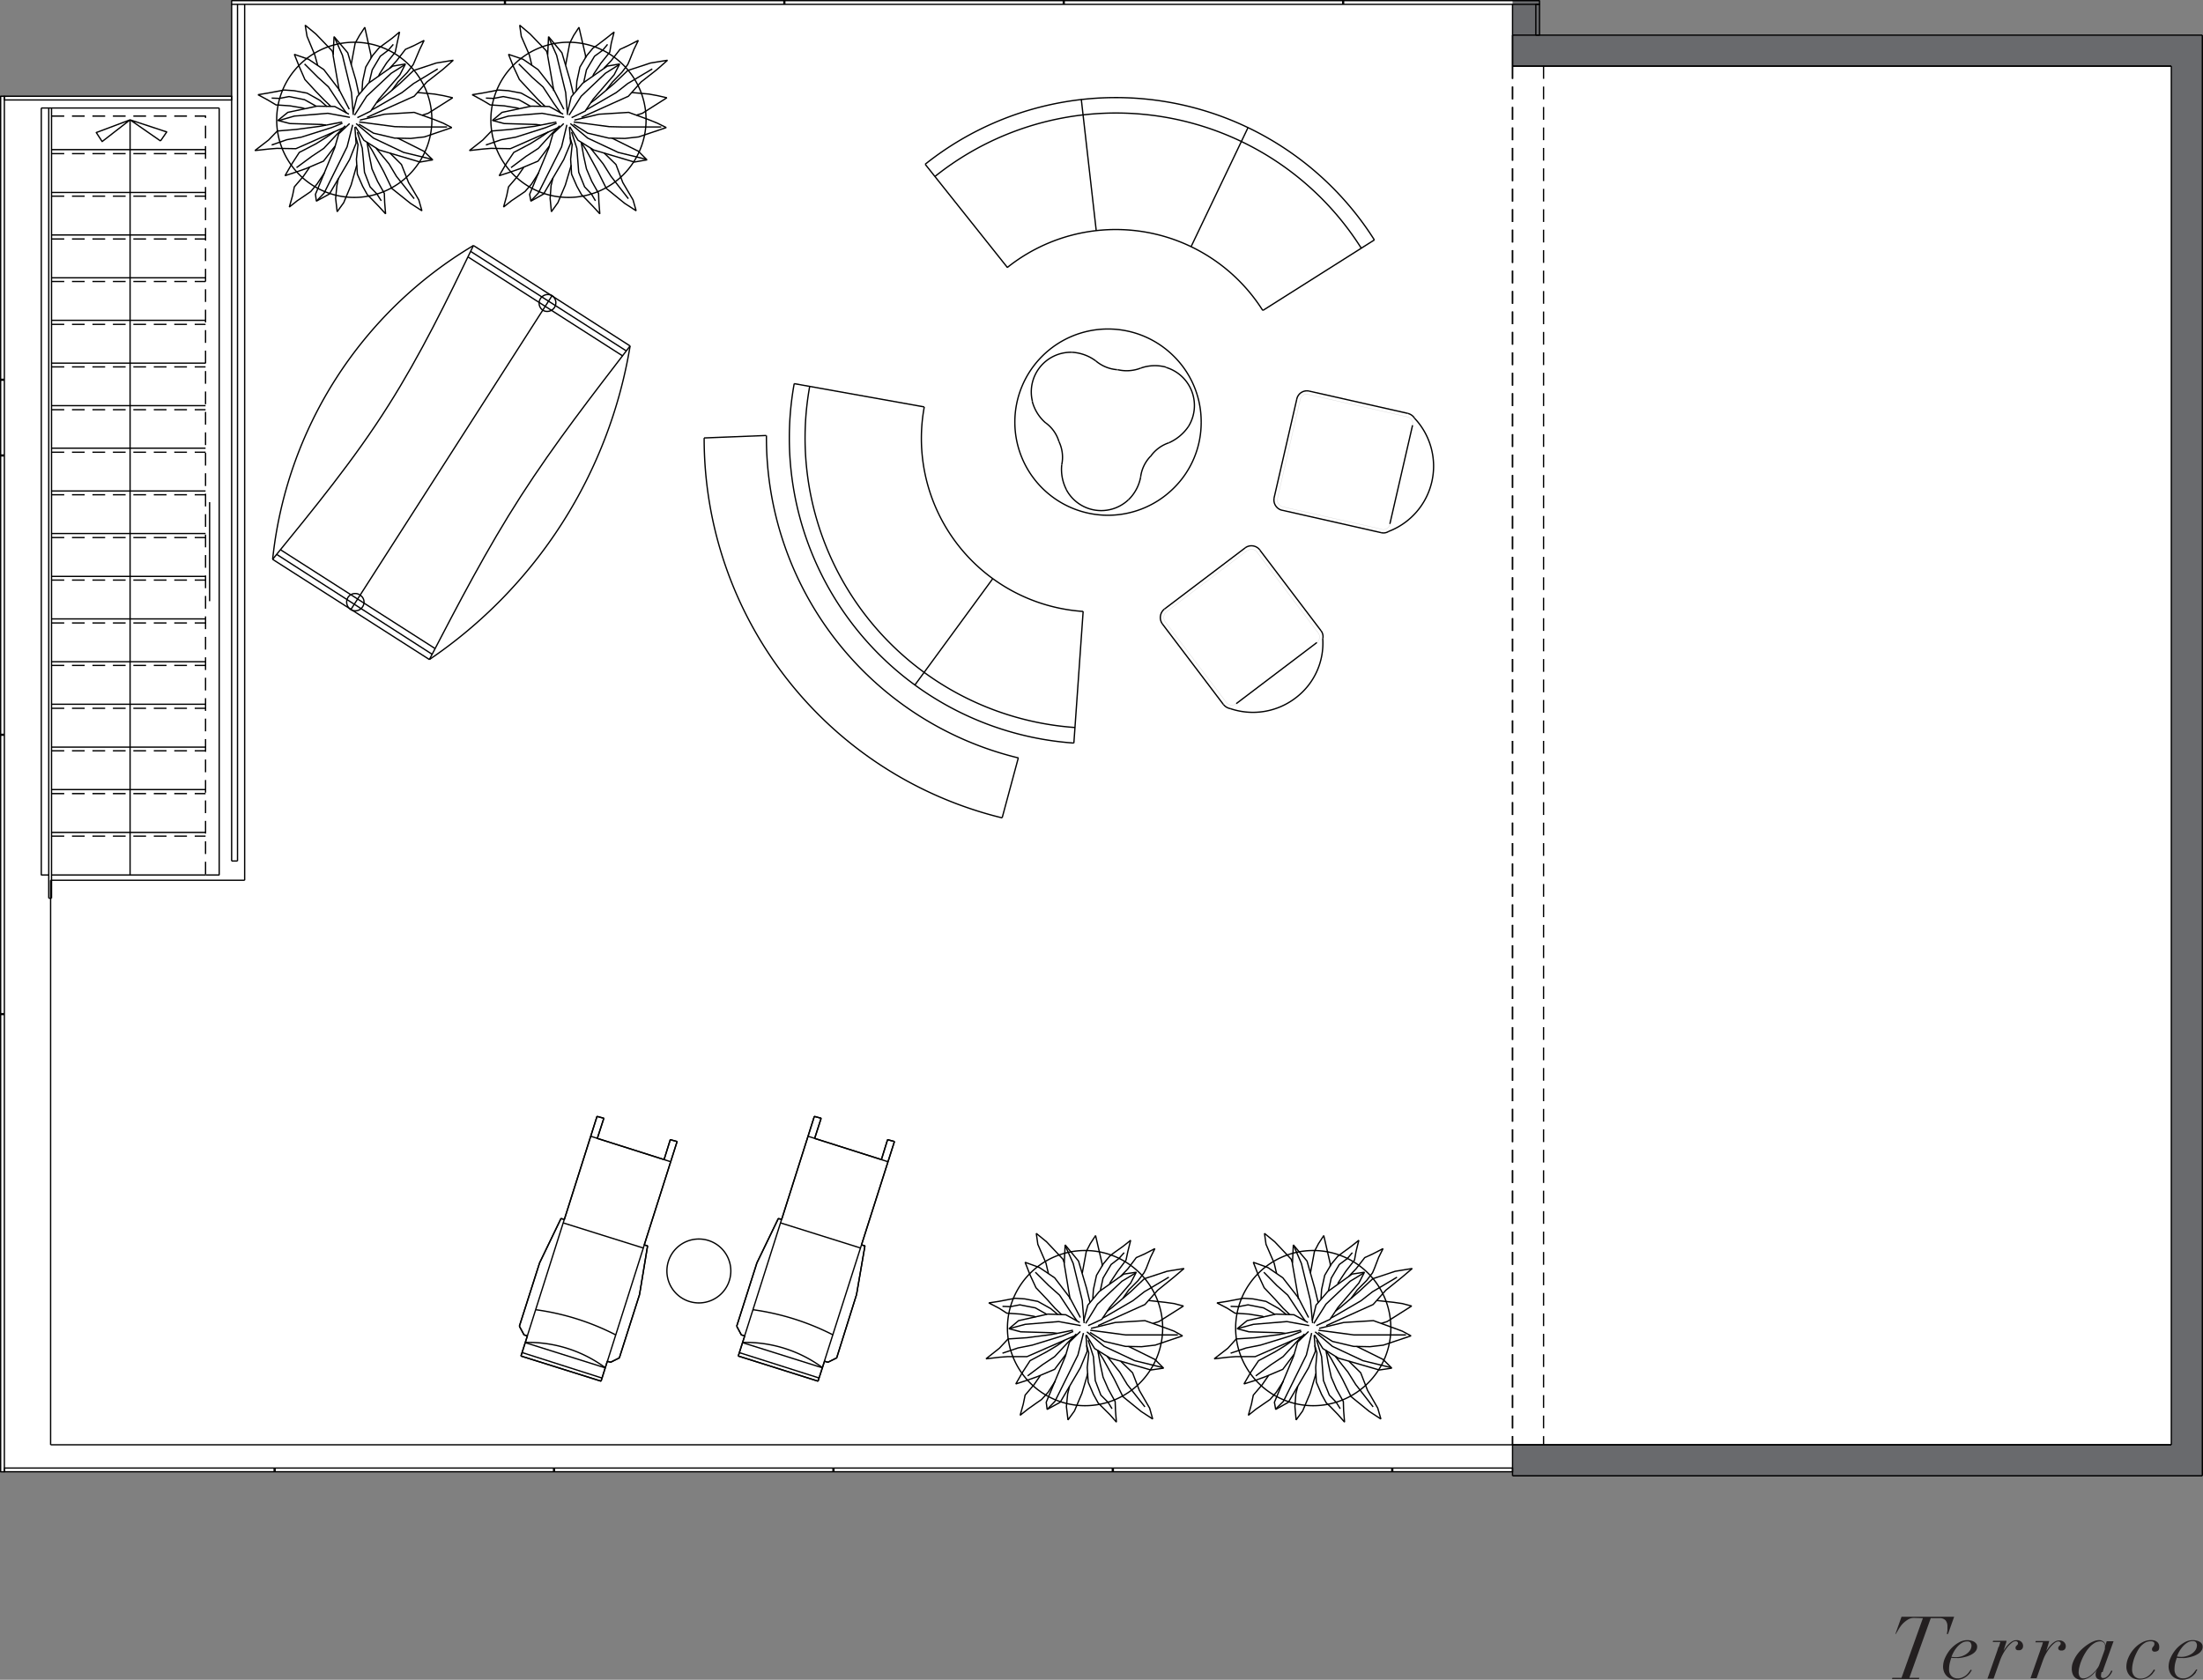 <svg id="Layer_1" data-name="Layer 1" xmlns="http://www.w3.org/2000/svg" xmlns:xlink="http://www.w3.org/1999/xlink" viewBox="0 0 403.93 308.07"><rect x="0" y="0" width="403.93" height="308.07" fill="#808080" stroke="none"/><defs><style>.cls-1,.cls-10,.cls-6,.cls-7,.cls-9{fill:none;}.cls-2{clip-path:url(#clip-path);}.cls-3{fill:#231f20;}.cls-4{fill:#fff;}.cls-5{fill:#696a6d;}.cls-6,.cls-7,.cls-9{stroke:#000;stroke-width:0.24px;}.cls-6,.cls-7{stroke-linejoin:round;}.cls-7{stroke-dasharray:2.33 1.42;}.cls-8{clip-path:url(#clip-path-2);}.cls-10,.cls-9{stroke-linejoin:bevel;}.cls-10{stroke:#d2d2d2;stroke-width:0.06px;}</style><clipPath id="clip-path" transform="translate(-0.47 -3.79)"><rect class="cls-1" width="404.88" height="311.86"/></clipPath><clipPath id="clip-path-2" transform="translate(-0.47 -3.79)"><rect class="cls-1" y="3.32" width="404.88" height="271.73"/></clipPath></defs><g class="cls-2"><path class="cls-3" d="M403.12,310.51a3.48,3.48,0,0,1-.53.59,3.7,3.7,0,0,1-.83.53,2.74,2.74,0,0,1-1.17.23,2.66,2.66,0,0,1-1.16-.23,2.15,2.15,0,0,1-.77-.57,2.22,2.22,0,0,1-.43-.78,2.67,2.67,0,0,1-.14-.82,4,4,0,0,1,.39-1.66,6.45,6.45,0,0,1,1-1.57,5.92,5.92,0,0,1,1.43-1.17,3.22,3.22,0,0,1,1.63-.47,2.8,2.8,0,0,1,.64.08,2.1,2.1,0,0,1,.58.21,1.23,1.23,0,0,1,.41.37.89.89,0,0,1,.16.54,1.22,1.22,0,0,1-.23.76,1.9,1.9,0,0,1-.6.56,3.82,3.82,0,0,1-.81.4,6.1,6.1,0,0,1-.85.24,6.38,6.38,0,0,1-.76.13,4.12,4.12,0,0,1-.51,0h-.52l-.45-.05a10.43,10.43,0,0,0-.3,1,4.68,4.68,0,0,0-.12,1.07,1.71,1.71,0,0,0,.45,1.29,1.61,1.61,0,0,0,1.14.42,2,2,0,0,0,.9-.2,3.11,3.11,0,0,0,.69-.47,4,4,0,0,0,.49-.55l.33-.44.19.11a3.3,3.3,0,0,0-.28.41m.06-5.47a.8.8,0,0,0-.64-.22,1.68,1.68,0,0,0-1,.29,3.72,3.72,0,0,0-.83.71,5.67,5.67,0,0,0-1.05,1.81,4,4,0,0,0,.81.07,3.24,3.24,0,0,0,1.09-.18,3.38,3.38,0,0,0,.91-.46,2.45,2.45,0,0,0,.62-.67,1.6,1.6,0,0,0,.23-.8.8.8,0,0,0-.19-.55m-7.86,5.67a3.68,3.68,0,0,1-.61.57,3.3,3.3,0,0,1-.79.42,3.15,3.15,0,0,1-2.07,0,2.14,2.14,0,0,1-.77-.52,2.33,2.33,0,0,1-.48-.76,2.4,2.4,0,0,1-.17-.93,4.13,4.13,0,0,1,.38-1.67,6,6,0,0,1,1-1.57,5.3,5.3,0,0,1,1.46-1.17,3.53,3.53,0,0,1,1.7-.46,2.5,2.5,0,0,1,.54.07,1.26,1.26,0,0,1,.47.21,1.11,1.11,0,0,1,.35.39,1.25,1.25,0,0,1,.13.61c0,.36-.09.59-.26.69a1,1,0,0,1-.55.16.52.52,0,0,1-.4-.12.38.38,0,0,1-.12-.28.57.57,0,0,1,.07-.31,1.07,1.07,0,0,1,.15-.22.8.8,0,0,0,.15-.21.71.71,0,0,0,.07-.31.39.39,0,0,0-.19-.36,1.15,1.15,0,0,0-.5-.09,1.91,1.91,0,0,0-1,.25,3.54,3.54,0,0,0-.83.68,5.17,5.17,0,0,0-.66,1,10.09,10.09,0,0,0-.5,1.12,7.48,7.48,0,0,0-.31,1.14,5.49,5.49,0,0,0-.1,1,1.8,1.8,0,0,0,.39,1.17,1.46,1.46,0,0,0,1.21.48,2,2,0,0,0,.82-.17,2.77,2.77,0,0,0,.68-.42,3.91,3.91,0,0,0,.53-.55c.15-.2.27-.38.37-.54l.22.13a6,6,0,0,1-.45.61m-9.36-.26a2.72,2.72,0,0,0-.11.69c0,.28.13.41.4.41a1,1,0,0,0,.58-.18,2.19,2.19,0,0,0,.44-.42,2.59,2.59,0,0,0,.3-.46c.08-.15.14-.26.17-.33l.21.11-.24.45a2.52,2.52,0,0,1-.42.52,2.56,2.56,0,0,1-.59.43,1.53,1.53,0,0,1-.78.19c-.71,0-1.06-.32-1.06-1a2.91,2.91,0,0,1,.05-.39A2.37,2.37,0,0,1,385,310h0l-.51.6a4.73,4.73,0,0,1-.65.61,3.27,3.27,0,0,1-.79.46,2.32,2.32,0,0,1-1,.19,1.82,1.82,0,0,1-.65-.12,1.53,1.53,0,0,1-.55-.37,1.7,1.7,0,0,1-.37-.63,2.52,2.52,0,0,1-.14-.91,3.22,3.22,0,0,1,.26-1.28,6.09,6.09,0,0,1,.66-1.23,6.87,6.87,0,0,1,.94-1.08,8.37,8.37,0,0,1,1.09-.86,5.51,5.51,0,0,1,1.09-.58,2.65,2.65,0,0,1,.95-.21,1.29,1.29,0,0,1,.82.28.88.88,0,0,1,.33.72h0l.27-.79H388l-1.75,4.85c-.09.28-.18.54-.24.8m.36-4.28a1.42,1.42,0,0,0,.06-.38,1.2,1.2,0,0,0,0-.31,1.23,1.23,0,0,0-.14-.31,1,1,0,0,0-.28-.25.94.94,0,0,0-.47-.1,2.09,2.09,0,0,0-1,.29,4,4,0,0,0-.94.78,6.13,6.13,0,0,0-.81,1.1,8.51,8.51,0,0,0-.63,1.24,7.39,7.39,0,0,0-.41,1.23,4.27,4.27,0,0,0-.15,1,1.57,1.57,0,0,0,.2.83.75.75,0,0,0,.67.32,1.84,1.84,0,0,0,.94-.29,4.46,4.46,0,0,0,.88-.69,5.55,5.55,0,0,0,.69-.8,3.07,3.07,0,0,0,.37-.62l.85-2.35c.12-.34.21-.59.24-.73m-11.64-.28c.09-.29.17-.58.26-.86h-1.39l.06-.23h2.47c-.06.23-.14.51-.24.85s-.21.67-.32,1l0,0c.1-.16.24-.35.4-.57a5.47,5.47,0,0,1,.54-.65,3.4,3.4,0,0,1,.67-.53,1.58,1.58,0,0,1,.79-.21,1.19,1.19,0,0,1,.9.33,1,1,0,0,1,.3.72.94.94,0,0,1-.09.43.67.67,0,0,1-.22.25.94.94,0,0,1-.28.12l-.28,0a.52.52,0,0,1-.36-.11.37.37,0,0,1-.15-.33.48.48,0,0,1,.07-.27l.16-.17.15-.17a.42.42,0,0,0,.07-.26.29.29,0,0,0-.13-.25.47.47,0,0,0-.32-.1,1.18,1.18,0,0,0-.7.31,5,5,0,0,0-.79.8,8.6,8.6,0,0,0-.75,1.11,8.1,8.1,0,0,0-.57,1.25l-1.16,3.27h-1.12l1.73-4.93c.1-.28.19-.56.27-.85m-7.79,0c.09-.29.17-.58.26-.86h-1.39l.06-.23h2.46c0,.23-.13.51-.23.85s-.21.67-.33,1l0,0c.1-.16.24-.35.4-.57a5.47,5.47,0,0,1,.54-.65,3.4,3.4,0,0,1,.67-.53,1.58,1.58,0,0,1,.79-.21,1.19,1.19,0,0,1,.9.33,1,1,0,0,1,.3.72.94.94,0,0,1-.09.43.7.7,0,0,1-.23.25.77.77,0,0,1-.28.12l-.27,0a.56.56,0,0,1-.37-.11.39.39,0,0,1-.14-.33.41.41,0,0,1,.07-.27l.15-.17a1.29,1.29,0,0,0,.16-.17.5.5,0,0,0,.07-.26.31.31,0,0,0-.13-.25.49.49,0,0,0-.32-.1,1.18,1.18,0,0,0-.7.31,5,5,0,0,0-.8.8,8.56,8.56,0,0,0-.74,1.11,8.18,8.18,0,0,0-.58,1.25L366,311.67h-1.12l1.73-4.93c.1-.28.19-.56.27-.85m-5.12,4.62a3.09,3.09,0,0,1-.53.59,3.62,3.62,0,0,1-.82.53,2.82,2.82,0,0,1-1.18.23,2.69,2.69,0,0,1-1.16-.23,2.11,2.11,0,0,1-.76-.57,2.24,2.24,0,0,1-.44-.78,2.65,2.65,0,0,1-.13-.82,4,4,0,0,1,.39-1.66,6.41,6.41,0,0,1,1-1.57,5.78,5.78,0,0,1,1.44-1.17,3.19,3.19,0,0,1,1.63-.47,2.87,2.87,0,0,1,.64.08,2,2,0,0,1,.57.21,1.37,1.37,0,0,1,.42.37.89.89,0,0,1,.16.54,1.29,1.29,0,0,1-.23.76,2.14,2.14,0,0,1-.6.56,4.36,4.36,0,0,1-.81.4,5.85,5.85,0,0,1-.86.24,6.06,6.06,0,0,1-.76.13,4,4,0,0,1-.5,0h-.53l-.45-.05c-.11.34-.21.68-.29,1a4.68,4.68,0,0,0-.12,1.07,1.71,1.71,0,0,0,.45,1.29,1.56,1.56,0,0,0,1.13.42,2.06,2.06,0,0,0,.91-.2A2.83,2.83,0,0,0,361,311a3.56,3.56,0,0,0,.5-.55,4.51,4.51,0,0,1,.33-.44l.19.11a4.47,4.47,0,0,0-.29.41m.07-5.47a.81.81,0,0,0-.64-.22,1.71,1.71,0,0,0-1,.29,3.67,3.67,0,0,0-.82.71,5.15,5.15,0,0,0-.64.91,7,7,0,0,0-.42.9,4.18,4.18,0,0,0,.82.07,3.28,3.28,0,0,0,1.09-.18,3.18,3.18,0,0,0,.9-.46,2.49,2.49,0,0,0,.63-.67,1.6,1.6,0,0,0,.23-.8.85.85,0,0,0-.19-.55m-10.36-4.54a2.1,2.1,0,0,0-1.2.37,4.87,4.87,0,0,0-1,.85,6.51,6.51,0,0,0-.69,1l-.43.73H348l1.12-3.16h9.65l-1.12,3.16h-.23a4.77,4.77,0,0,0,.12-.71c0-.25,0-.51,0-.77a1.65,1.65,0,0,0-.33-1,1.37,1.37,0,0,0-1.14-.42h-1.59l-3.92,10.94h1.83l-.07.23h-4.94l.06-.23h1.68l3.92-10.94Z" transform="translate(-0.47 -3.79)"/></g><polygon class="cls-4" points="42.47 0.12 42.47 17.65 0.12 17.65 0.12 269.93 277.33 269.93 277.33 270.67 403.81 270.67 403.81 6.44 282.28 6.44 282.28 0.12 42.47 0.12"/><rect class="cls-5" x="277.33" y="6.44" width="126.48" height="5.69"/><rect class="cls-5" x="277.33" y="0.12" width="4.95" height="7.75"/><rect class="cls-5" x="398.12" y="11.07" width="5.69" height="259.59"/><rect class="cls-5" x="277.33" y="264.98" width="122.99" height="5.69"/><line class="cls-6" x1="9.28" y1="161.44" x2="9.28" y2="264.98"/><line class="cls-6" x1="0.12" y1="69.56" x2="0.8" y2="69.56"/><line class="cls-6" x1="0.12" y1="69.73" x2="0.8" y2="69.73"/><line class="cls-6" x1="38.43" y1="92.1" x2="38.43" y2="110.26"/><line class="cls-7" x1="283.02" y1="12.13" x2="283.02" y2="264.98"/><line class="cls-6" x1="277.33" y1="6.44" x2="403.81" y2="6.44"/><line class="cls-6" x1="403.81" y1="6.44" x2="403.81" y2="270.67"/><line class="cls-7" x1="277.33" y1="12.13" x2="277.33" y2="264.98"/><line class="cls-6" x1="23.85" y1="21.98" x2="23.85" y2="160.47"/><rect class="cls-6" x="0.12" y="17.65" width="0.68" height="252.28"/><rect class="cls-6" x="0.8" y="269.24" width="276.53" height="0.68"/><g class="cls-8"><path class="cls-6" d="M118.93,25.77A14.23,14.23,0,1,0,104.7,40a14.23,14.23,0,0,0,14.23-14.23" transform="translate(-0.47 -3.79)"/><path class="cls-6" d="M79.66,25.77A14.23,14.23,0,1,0,65.43,40,14.24,14.24,0,0,0,79.66,25.77" transform="translate(-0.47 -3.79)"/></g><polyline class="cls-6" points="29.43 25.85 30.57 24.2 23.85 21.98 17.65 24.31 18.73 25.96 23.85 21.98 29.43 25.85"/><g class="cls-8"><path class="cls-6" d="M146.09,74.15a56.09,56.09,0,0,0,51.28,65.92" transform="translate(-0.47 -3.79)"/><path class="cls-6" d="M141,83.66a60.41,60.41,0,0,0,46.22,59.14" transform="translate(-0.47 -3.79)"/><path class="cls-6" d="M129.58,84.11a71.6,71.6,0,0,0,54.64,69.68" transform="translate(-0.47 -3.79)"/><path class="cls-6" d="M148.93,74.66a53.23,53.23,0,0,0,48.67,62.56" transform="translate(-0.47 -3.79)"/><path class="cls-6" d="M169.94,78.42a31.8,31.8,0,0,0,29.14,37.51" transform="translate(-0.47 -3.79)"/></g><line class="cls-6" x1="169.46" y1="74.63" x2="145.61" y2="70.36"/><line class="cls-6" x1="196.9" y1="136.28" x2="198.6" y2="112.14"/><g class="cls-8"><path class="cls-6" d="M252.47,47.8a56.09,56.09,0,0,0-82.36-13.89" transform="translate(-0.47 -3.79)"/><path class="cls-6" d="M250.08,49.33a53.18,53.18,0,0,0-78.15-13.2" transform="translate(-0.47 -3.79)"/><path class="cls-6" d="M232,60.72a31.89,31.89,0,0,0-46.85-7.86" transform="translate(-0.47 -3.79)"/></g><line class="cls-6" x1="184.72" y1="49.07" x2="169.63" y2="30.12"/><line class="cls-6" x1="231.56" y1="56.93" x2="252" y2="44"/><g class="cls-8"><path class="cls-6" d="M220.71,81.21a16.86,16.86,0,0,0-5-12.07,17.08,17.08,0,1,0,0,24.14,16.86,16.86,0,0,0,5-12.07" transform="translate(-0.47 -3.79)"/></g><line class="cls-6" x1="201" y1="42.3" x2="198.26" y2="18.22"/><line class="cls-6" x1="218.41" y1="45.2" x2="228.83" y2="23.4"/><line class="cls-6" x1="182.04" y1="106.11" x2="167.75" y2="125.63"/><g class="cls-8"><path class="cls-6" d="M255.49,247.37a14.23,14.23,0,1,0-14.23,14.23,14.24,14.24,0,0,0,14.23-14.23" transform="translate(-0.47 -3.79)"/></g><line class="cls-6" x1="140.49" y1="79.87" x2="129.1" y2="80.32"/><line class="cls-6" x1="186.71" y1="139.01" x2="183.75" y2="149.99"/><g class="cls-8"><path class="cls-6" d="M213.65,247.37a14.23,14.23,0,1,0-14.23,14.23,14.24,14.24,0,0,0,14.23-14.23" transform="translate(-0.47 -3.79)"/><path class="cls-6" d="M134.47,236.89a5.86,5.86,0,1,0-5.86,5.86,5.86,5.86,0,0,0,5.86-5.86" transform="translate(-0.47 -3.79)"/></g><rect class="cls-9" x="42.47" y="0.12" width="239.81" height="0.68"/><rect class="cls-9" x="281.6" y="0.8" width="0.68" height="5.64"/><polyline class="cls-9" points="95.23 243.23 96.09 244.83 96.71 245 95.52 248.7 110.2 253.31 111.34 249.66 111.97 249.84 113.56 249.04 117.26 237.43 118.74 228.49 118.12 228.32 124.15 209.36 122.9 209.02 121.76 212.67 109.52 208.79 110.72 205.09 109.47 204.75 103.49 223.65 102.86 223.48 98.94 231.62 95.23 243.23"/><line class="cls-9" x1="124.15" y1="209.36" x2="110.21" y2="253.31"/><line class="cls-9" x1="110.2" y1="253.31" x2="95.52" y2="248.7"/><line class="cls-9" x1="95.52" y1="248.7" x2="109.46" y2="204.75"/><line class="cls-9" x1="95.75" y1="248.07" x2="110.38" y2="252.74"/><line class="cls-9" x1="96.32" y1="246.25" x2="110.95" y2="250.86"/><g class="cls-8"><path class="cls-9" d="M96.79,250a23.71,23.71,0,0,1,14.63,4.61" transform="translate(-0.47 -3.79)"/></g><line class="cls-9" x1="108.33" y1="208.4" x2="122.96" y2="213.06"/><line class="cls-9" x1="110.72" y1="205.09" x2="109.52" y2="208.79"/><line class="cls-9" x1="121.76" y1="212.67" x2="122.9" y2="209.02"/><line class="cls-9" x1="109.47" y1="204.75" x2="110.72" y2="205.09"/><line class="cls-9" x1="122.9" y1="209.02" x2="124.15" y2="209.36"/><line class="cls-9" x1="96.71" y1="245" x2="96.09" y2="244.83"/><line class="cls-9" x1="96.09" y1="244.83" x2="95.23" y2="243.23"/><line class="cls-9" x1="95.23" y1="243.23" x2="98.93" y2="231.62"/><line class="cls-9" x1="98.93" y1="231.62" x2="102.86" y2="223.48"/><line class="cls-9" x1="102.86" y1="223.48" x2="103.49" y2="223.65"/><line class="cls-9" x1="111.34" y1="249.66" x2="111.97" y2="249.84"/><line class="cls-9" x1="111.97" y1="249.83" x2="113.56" y2="249.04"/><line class="cls-9" x1="113.56" y1="249.04" x2="117.26" y2="237.43"/><line class="cls-9" x1="117.26" y1="237.43" x2="118.74" y2="228.49"/><line class="cls-9" x1="118.74" y1="228.49" x2="118.12" y2="228.32"/><line class="cls-9" x1="103.26" y1="224.28" x2="117.95" y2="228.89"/><g class="cls-8"><path class="cls-9" d="M98.73,244a45.35,45.35,0,0,1,14.63,4.61" transform="translate(-0.47 -3.79)"/></g><polyline class="cls-9" points="135.08 243.23 135.93 244.83 136.56 245 135.37 248.7 149.99 253.31 151.19 249.66 151.81 249.84 153.41 249.04 157.05 237.43 158.59 228.49 157.96 228.32 164 209.36 162.74 209.02 161.61 212.67 149.37 208.79 150.56 205.09 149.31 204.75 143.33 223.65 142.71 223.48 138.78 231.62 135.08 243.23"/><line class="cls-9" x1="164" y1="209.36" x2="149.99" y2="253.31"/><line class="cls-9" x1="149.99" y1="253.31" x2="135.36" y2="248.7"/><line class="cls-9" x1="135.36" y1="248.7" x2="149.31" y2="204.75"/><line class="cls-9" x1="135.54" y1="248.07" x2="150.22" y2="252.74"/><line class="cls-9" x1="136.16" y1="246.25" x2="150.79" y2="250.86"/><g class="cls-8"><path class="cls-9" d="M136.64,250a23.7,23.7,0,0,1,14.62,4.61" transform="translate(-0.47 -3.79)"/></g><line class="cls-9" x1="148.17" y1="208.4" x2="162.8" y2="213.06"/><line class="cls-9" x1="150.56" y1="205.09" x2="149.37" y2="208.79"/><line class="cls-9" x1="161.61" y1="212.67" x2="162.74" y2="209.02"/><line class="cls-9" x1="149.31" y1="204.75" x2="150.56" y2="205.09"/><line class="cls-9" x1="162.74" y1="209.02" x2="164" y2="209.36"/><line class="cls-9" x1="136.56" y1="245" x2="135.93" y2="244.83"/><line class="cls-9" x1="135.93" y1="244.83" x2="135.08" y2="243.23"/><line class="cls-9" x1="135.08" y1="243.23" x2="138.78" y2="231.62"/><line class="cls-9" x1="138.78" y1="231.62" x2="142.71" y2="223.48"/><line class="cls-9" x1="142.71" y1="223.48" x2="143.33" y2="223.65"/><line class="cls-9" x1="151.19" y1="249.66" x2="151.82" y2="249.84"/><line class="cls-9" x1="151.82" y1="249.83" x2="153.41" y2="249.04"/><line class="cls-9" x1="153.41" y1="249.04" x2="157.05" y2="237.43"/><line class="cls-9" x1="157.05" y1="237.43" x2="158.59" y2="228.49"/><line class="cls-9" x1="158.59" y1="228.49" x2="157.96" y2="228.32"/><line class="cls-9" x1="143.11" y1="224.28" x2="157.79" y2="228.89"/><g class="cls-8"><path class="cls-9" d="M138.57,244a46.13,46.13,0,0,1,14.63,4.61" transform="translate(-0.47 -3.79)"/><path class="cls-9" d="M226.06,133.75a2.05,2.05,0,0,1-1.25-.74" transform="translate(-0.47 -3.79)"/><path class="cls-9" d="M242.68,119.46a1.77,1.77,0,0,1,.34,1.43" transform="translate(-0.47 -3.79)"/></g><line class="cls-9" x1="242.21" y1="115.67" x2="230.99" y2="100.87"/><g class="cls-8"><path class="cls-9" d="M228.79,104.26a1.93,1.93,0,0,1,2.68.4" transform="translate(-0.47 -3.79)"/></g><line class="cls-9" x1="228.32" y1="100.47" x2="213.52" y2="111.69"/><g class="cls-8"><path class="cls-9" d="M213.59,118.21a2,2,0,0,1,.4-2.73" transform="translate(-0.47 -3.79)"/></g><line class="cls-9" x1="213.12" y1="114.42" x2="224.33" y2="129.22"/><g class="cls-8"><path class="cls-10" d="M225.32,132.61a1.29,1.29,0,0,0,1.82.23" transform="translate(-0.47 -3.79)"/></g><line class="cls-9" x1="226.67" y1="129.05" x2="241.47" y2="117.83"/><g class="cls-8"><path class="cls-10" d="M241.94,121.62a1.31,1.31,0,0,0,.23-1.76" transform="translate(-0.47 -3.79)"/></g><line class="cls-10" x1="241.69" y1="116.07" x2="230.48" y2="101.27"/><g class="cls-8"><path class="cls-10" d="M231,105.06a1.35,1.35,0,0,0-1.82-.29" transform="translate(-0.47 -3.79)"/></g><line class="cls-10" x1="228.66" y1="100.98" x2="213.86" y2="112.2"/><g class="cls-8"><path class="cls-10" d="M214.33,116a1.39,1.39,0,0,0-.22,1.82" transform="translate(-0.47 -3.79)"/></g><line class="cls-10" x1="213.63" y1="114.02" x2="224.85" y2="128.82"/><g class="cls-8"><path class="cls-9" d="M243,120.88a12.56,12.56,0,0,1-5,10.93,12.88,12.88,0,0,1-11.95,1.94" transform="translate(-0.47 -3.79)"/><path class="cls-9" d="M259.82,80.47a2,2,0,0,0-1.2-.85" transform="translate(-0.47 -3.79)"/></g><line class="cls-9" x1="253.19" y1="97.68" x2="235.09" y2="93.58"/><g class="cls-8"><path class="cls-9" d="M234.09,95.1a1.94,1.94,0,0,0,1.47,2.28" transform="translate(-0.47 -3.79)"/></g><line class="cls-9" x1="233.61" y1="91.31" x2="237.77" y2="73.21"/><g class="cls-8"><path class="cls-9" d="M240.52,75.52A1.89,1.89,0,0,0,238.24,77" transform="translate(-0.47 -3.79)"/></g><line class="cls-9" x1="240.04" y1="71.73" x2="258.15" y2="75.82"/><g class="cls-8"><path class="cls-10" d="M258.51,80.24a1.33,1.33,0,0,1,1,1.54" transform="translate(-0.47 -3.79)"/></g><line class="cls-9" x1="259" y1="77.99" x2="254.84" y2="96.09"/><g class="cls-8"><path class="cls-10" d="M255.32,99.88a1.22,1.22,0,0,1-1.48,1" transform="translate(-0.47 -3.79)"/></g><line class="cls-10" x1="253.36" y1="97.06" x2="235.21" y2="92.96"/><g class="cls-8"><path class="cls-10" d="M235.68,96.75a1.34,1.34,0,0,1-1-1.54" transform="translate(-0.47 -3.79)"/></g><line class="cls-10" x1="234.24" y1="91.42" x2="238.39" y2="73.32"/><g class="cls-8"><path class="cls-10" d="M238.87,77.11a1.21,1.21,0,0,1,1.48-1" transform="translate(-0.47 -3.79)"/></g><line class="cls-10" x1="239.87" y1="72.35" x2="258.03" y2="76.45"/><g class="cls-8"><path class="cls-9" d="M255.09,101.25a12.81,12.81,0,0,0,4.72-20.78" transform="translate(-0.47 -3.79)"/><path class="cls-9" d="M253.67,101.47a1.75,1.75,0,0,0,1.42-.22" transform="translate(-0.47 -3.79)"/></g><polyline class="cls-9" points="240.96 244.88 241.18 247.84 239.93 250.86 236.23 257.18 233.9 258.49 233.67 257.18 237.2 248.7 237.94 246.13 239.93 244.2"/><polyline class="cls-9" points="234.01 258.31 235.32 257.01 239.53 248.52 240.5 244.48"/><polyline class="cls-9" points="243.12 247.67 243.57 250.18 244.09 252.57 245.05 254.79 246.31 257.06 246.36 258.71 246.53 260.82 245.34 259.45 243.86 257.92 243.18 257.29 242.32 255.75 241.35 253.48 241.24 250.8 241.47 248.13 241.07 246.76"/><polyline class="cls-9" points="241.01 244.83 242.55 247.33 245.4 249.09 252.91 251.26 255.19 250.92 253.59 249.32 248.75 246.93"/><polyline class="cls-9" points="257.8 244.83 248.24 244.83 241.75 243.97"/><polyline class="cls-9" points="245.74 258.37 245 257.18 243.74 255.87 242.66 253.19 242.32 248.81 241.41 245.79"/><polyline class="cls-9" points="254.96 250.8 249.89 249.55 244.31 246.93 241.13 244.26"/><polyline class="cls-9" points="256.15 234.24 251.66 236.91 249.55 238.56 244.54 241.47 243.97 241.75"/><polyline class="cls-9" points="247.27 234.12 248.64 232.7 250.23 230.65 251.71 229.97 253.59 229 252.79 230.59 252 232.65 251.66 233.44 250.57 234.86 248.87 236.57 247.73 238.11"/><polyline class="cls-9" points="241.87 243.63 246.36 242.55 251.83 242.21 255.58 243.57 257.12 244.14 258.71 245 253.65 246.7 251.2 246.99 248.18 246.93 244.31 246.02 241.69 244.37"/><polyline class="cls-9" points="243.18 243.12 251.77 239.25 254.1 236.63 257.01 234.29 258.94 232.65 255.81 233.16 251.71 234.52 249.15 236.91 245.79 239.76 244.88 240.44"/><polyline class="cls-9" points="241.3 251.88 240.22 255.53 238.85 258.77 237.65 260.42 237.43 257.98 237.6 255.64 237.94 254.27"/><polyline class="cls-9" points="247.33 249.66 249.49 251.77 250.75 255.01 252.62 258.26 253.19 260.25 251.09 258.88 247.73 256.15 246.19 253.02 244.09 249.21 243.12 247.67"/><polyline class="cls-9" points="251.77 258.03 248.58 253.93 247.16 251.66 244.83 248.75"/><polyline class="cls-9" points="252.4 238.51 255.53 238.85 257.12 239.08 258.83 239.53 254.33 242.38 253.25 242.72"/><polyline class="cls-9" points="239.82 242.55 237.25 241.13 233.95 241.01 228.66 242.21 226.84 243.69 229 244.26 234.87 244.43 235.66 244.54"/><polyline class="cls-9" points="238.79 245.05 230.14 248.81 226.61 248.81 225.13 248.92 222.63 249.21 225.13 247.27 226.67 245.57 230.14 245.34 234.52 244.77 238.56 243.97"/><polyline class="cls-9" points="237.25 248.41 235.21 251.14 231.96 252.51 230.08 253.19 228.09 253.82 229.34 251.66 230.77 249.55 233.84 247.9 235.6 246.82 237.08 245.79"/><polyline class="cls-9" points="227.07 243.63 229.8 242.89 235.95 242.38 240.04 243.12"/><polyline class="cls-9" points="225.64 248.18 228.49 247.22 231.11 246.7 236.63 245 238.62 244.2"/><polyline class="cls-9" points="230.25 252.34 233.04 250.29 235.26 248.81 237.65 246.19 239.19 244.65"/><polyline class="cls-9" points="231.73 241.52 231.45 241.41 229 241.01 226.44 240.84 225.02 239.93 223.14 238.96 224.96 238.68 227.06 238.28 227.98 238.11 229.74 238.22 232.13 238.68 234.47 239.99 235.83 241.07"/><polyline class="cls-9" points="245.28 235.49 245.4 235.21 246.76 233.16 248.35 231.11 248.64 229.51 249.15 227.47 247.73 228.6 246.02 229.85 245.28 230.42 244.14 231.79 242.89 233.9 242.32 236.51 242.21 238.22"/><polyline class="cls-9" points="247.96 229.74 247.04 230.82 245.57 231.91 244.09 234.41 243.57 236.74"/><polyline class="cls-9" points="240.27 233.5 241.01 229.51 241.75 228.09 242.72 226.61 243.91 231.79 243.91 232.25"/><polyline class="cls-9" points="241.69 238.91 241.07 236.29 239.65 231.28 237.14 228.32 236.97 231.79 238.05 238 238.05 238.28"/><polyline class="cls-9" points="234.07 233.56 233.61 231.62 232.13 228.21 231.85 226.21 233.73 227.75 236.74 230.94 236.97 231.62"/><polyline class="cls-9" points="239.93 241.64 238.05 238 235.21 234.35 232.47 232.47 229.8 231.51 230.71 233.84 231.79 236.17 233.78 238.28 235.26 239.93 236.51 241.13"/><polyline class="cls-9" points="240.61 242.21 241.3 239.36 243.46 236.86 247.9 233.67 250.18 233.33 249.15 235.32 245.34 239.76 243.86 241.98 241.35 243.12"/><polyline class="cls-9" points="231.73 233.33 234.12 235.77 236.12 237.54 238.11 240.56 239.36 242.32"/><polyline class="cls-9" points="250 233.5 247.56 234.98 243.12 239.19 240.9 242.72"/><polyline class="cls-9" points="225.64 239.59 227.07 239.65 228.83 239.31 231.68 239.87 233.78 241.07"/><polyline class="cls-9" points="237.25 228.55 238.62 231.73 240.27 238.51 240.67 242.66"/><polyline class="cls-9" points="232.59 252.28 231.45 253.93 229.8 255.87 229.46 257.52 228.89 259.57 230.31 258.43 232.13 257.18 232.87 256.67 234.01 255.36 235.32 253.31"/><polyline class="cls-9" points="199.12 244.88 199.34 247.84 198.09 250.86 194.39 257.18 192 258.49 191.83 257.18 195.36 248.7 196.1 246.13 198.09 244.2"/><polyline class="cls-9" points="192.17 258.31 193.43 257.01 197.64 248.52 198.66 244.48"/><polyline class="cls-9" points="201.28 247.67 201.74 250.18 202.25 252.57 203.22 254.79 204.47 257.06 204.53 258.71 204.7 260.82 203.5 259.45 201.96 257.92 201.34 257.29 200.49 255.75 199.52 253.48 199.35 250.8 199.63 248.13 199.23 246.76"/><polyline class="cls-9" points="199.17 244.83 200.71 247.33 203.56 249.09 211.01 251.26 213.35 250.92 211.75 249.32 206.91 246.93"/><polyline class="cls-9" points="215.97 244.83 206.4 244.83 199.91 243.97"/><polyline class="cls-9" points="203.9 258.37 203.16 257.18 201.85 255.87 200.82 253.19 200.48 248.81 199.52 245.79"/><polyline class="cls-9" points="213.12 250.8 208.05 249.55 202.47 246.93 199.29 244.26"/><polyline class="cls-9" points="214.31 234.24 209.82 236.91 207.71 238.56 202.7 241.47 202.13 241.75"/><polyline class="cls-9" points="205.44 234.12 206.8 232.7 208.34 230.65 209.88 229.97 211.75 229 210.96 230.59 210.16 232.65 209.76 233.44 208.68 234.86 206.97 236.57 205.89 238.11"/><polyline class="cls-9" points="200.03 243.63 204.47 242.55 209.93 242.21 213.75 243.57 215.28 244.14 216.82 245 211.81 246.7 209.31 246.99 206.35 246.93 202.48 246.02 199.86 244.37"/><polyline class="cls-9" points="201.34 243.12 209.93 239.25 212.27 236.63 215.17 234.29 217.1 232.65 213.97 233.16 209.82 234.52 207.31 236.91 203.96 239.76 203.05 240.44"/><polyline class="cls-9" points="199.46 251.88 198.38 255.53 197.01 258.77 195.82 260.42 195.53 257.98 195.76 255.64 196.1 254.27"/><polyline class="cls-9" points="205.49 249.66 207.66 251.77 208.91 255.01 210.79 258.26 211.35 260.25 209.25 258.88 205.89 256.15 204.35 253.02 202.25 249.21 201.28 247.67"/><polyline class="cls-9" points="209.93 258.03 206.69 253.93 205.32 251.66 202.99 248.75"/><polyline class="cls-9" points="210.56 238.51 213.63 238.85 215.28 239.08 216.99 239.53 212.49 242.38 211.41 242.72"/><polyline class="cls-9" points="197.98 242.55 195.42 241.13 192.12 241.01 186.76 242.21 185 243.69 187.16 244.26 193.03 244.43 193.82 244.54"/><polyline class="cls-9" points="196.9 245.05 188.3 248.81 184.77 248.81 183.29 248.92 180.79 249.21 183.24 247.27 184.83 245.57 188.3 245.34 192.69 244.77 196.73 243.97"/><polyline class="cls-9" points="195.42 248.41 193.37 251.14 190.12 252.51 188.19 253.19 186.25 253.82 187.5 251.66 188.87 249.55 191.95 247.9 193.77 246.82 195.25 245.79"/><polyline class="cls-9" points="185.23 243.63 187.96 242.89 194.11 242.38 198.15 243.12"/><polyline class="cls-9" points="183.81 248.18 186.65 247.22 189.27 246.7 194.79 245 196.78 244.2"/><polyline class="cls-9" points="188.42 252.34 191.15 250.29 193.37 248.81 195.82 246.19 197.35 244.65"/><polyline class="cls-9" points="189.9 241.52 189.55 241.41 187.16 241.01 184.6 240.84 183.18 239.93 181.3 238.96 183.12 238.68 185.23 238.28 186.14 238.11 187.9 238.22 190.29 238.68 192.63 239.99 193.94 241.07"/><polyline class="cls-9" points="203.44 235.49 203.56 235.21 204.92 233.16 206.46 231.11 206.8 229.51 207.31 227.47 205.89 228.6 204.13 229.85 203.44 230.42 202.3 231.79 201.05 233.9 200.48 236.51 200.37 238.22"/><polyline class="cls-9" points="206.12 229.74 205.15 230.82 203.73 231.91 202.25 234.41 201.74 236.74"/><polyline class="cls-9" points="198.44 233.5 199.18 229.51 199.91 228.09 200.88 226.61 202.08 231.79 202.08 232.25"/><polyline class="cls-9" points="199.86 238.91 199.23 236.29 197.75 231.28 195.3 228.32 195.13 231.79 196.16 238 196.21 238.28"/><polyline class="cls-9" points="192.23 233.56 191.77 231.62 190.29 228.21 190.01 226.21 191.89 227.75 194.9 230.94 195.13 231.62"/><polyline class="cls-9" points="198.09 241.64 196.16 238 193.37 234.35 190.58 232.47 187.96 231.51 188.87 233.84 189.95 236.17 191.95 238.28 193.43 239.93 194.68 241.13"/><polyline class="cls-9" points="198.72 242.21 199.46 239.36 201.56 236.86 206.06 233.67 208.34 233.33 207.31 235.32 203.5 239.76 202.02 241.98 199.52 243.12"/><polyline class="cls-9" points="189.84 233.33 192.29 235.77 194.28 237.54 196.27 240.56 197.52 242.32"/><polyline class="cls-9" points="208.17 233.5 205.72 234.98 201.22 239.19 199.06 242.72"/><polyline class="cls-9" points="183.81 239.59 185.23 239.65 186.99 239.31 189.84 239.87 191.95 241.07"/><polyline class="cls-9" points="195.36 228.55 196.78 231.73 198.43 238.51 198.78 242.66"/><polyline class="cls-9" points="190.75 252.28 189.61 253.93 187.96 255.87 187.62 257.52 187.05 259.57 188.47 258.43 190.24 257.18 190.98 256.67 192.17 255.36 193.48 253.31"/><line class="cls-9" x1="79.24" y1="120" x2="50.72" y2="101.67"/><line class="cls-9" x1="79.81" y1="118.97" x2="51.41" y2="100.81"/><line class="cls-9" x1="86.81" y1="45.03" x2="115.56" y2="63.47"/><line class="cls-9" x1="86.3" y1="46.11" x2="114.87" y2="64.38"/><line class="cls-9" x1="85.84" y1="47.14" x2="114.19" y2="65.29"/><g class="cls-8"><path class="cls-9" d="M116,67.26A86.51,86.51,0,0,1,79.2,124.75" transform="translate(-0.47 -3.79)"/><path class="cls-9" d="M50.46,106.37A76.23,76.23,0,0,1,87.28,48.82" transform="translate(-0.47 -3.79)"/></g><line class="cls-9" x1="64.33" y1="111.8" x2="101.21" y2="54.25"/><g class="cls-8"><path class="cls-9" d="M79.2,124.75c5.3-10.18,10.59-20.37,16.79-30s13.1-18.5,20-27.5" transform="translate(-0.47 -3.79)"/><path class="cls-9" d="M50.46,106.37c7.45-9.16,15-18.33,21.23-28.23,5.92-9.34,10.76-19.3,15.59-29.32" transform="translate(-0.47 -3.79)"/><path class="cls-9" d="M101.69,58a1.61,1.61,0,0,0-2.17.63,1.56,1.56,0,0,0,.57,2.11,1.59,1.59,0,0,0,1.6-2.74" transform="translate(-0.47 -3.79)"/><path class="cls-9" d="M66.39,112.86a1.58,1.58,0,0,0-2.16.57,1.63,1.63,0,0,0,.57,2.16A1.58,1.58,0,0,0,67,115a1.5,1.5,0,0,0-.57-2.1" transform="translate(-0.47 -3.79)"/></g><line class="cls-9" x1="78.73" y1="120.96" x2="49.98" y2="102.58"/><line class="cls-9" x1="204.92" y1="67.8" x2="204.81" y2="67.8"/><g class="cls-8"><path class="cls-9" d="M201.41,70a6.9,6.9,0,0,0,3.87,1.59" transform="translate(-0.47 -3.79)"/><path class="cls-9" d="M201.41,70A8,8,0,0,0,197,68.4" transform="translate(-0.47 -3.79)"/><path class="cls-9" d="M197,68.4a7.27,7.27,0,0,0-7.23,9" transform="translate(-0.47 -3.79)"/><path class="cls-9" d="M189.74,77.4a7.87,7.87,0,0,0,2.51,4" transform="translate(-0.47 -3.79)"/><path class="cls-9" d="M194.64,84.8a6.59,6.59,0,0,0-2.39-3.42" transform="translate(-0.47 -3.79)"/><path class="cls-9" d="M195.15,89a6.64,6.64,0,0,0-.51-4.21" transform="translate(-0.47 -3.79)"/><path class="cls-9" d="M195.15,89a8.09,8.09,0,0,0,.86,4.61" transform="translate(-0.47 -3.79)"/><path class="cls-9" d="M196,93.62a7.25,7.25,0,0,0,11.38,1.82" transform="translate(-0.47 -3.79)"/><path class="cls-9" d="M207.39,95.44a7.79,7.79,0,0,0,2.22-4.15" transform="translate(-0.47 -3.79)"/><path class="cls-9" d="M211.43,87.47a6.67,6.67,0,0,0-1.82,3.82" transform="translate(-0.47 -3.79)"/><path class="cls-9" d="M214.79,85a6.71,6.71,0,0,0-3.36,2.5" transform="translate(-0.47 -3.79)"/><path class="cls-9" d="M214.79,85a8.49,8.49,0,0,0,3.59-3" transform="translate(-0.47 -3.79)"/><path class="cls-9" d="M218.38,82a7.29,7.29,0,0,0-4.1-10.82" transform="translate(-0.47 -3.79)"/><path class="cls-9" d="M214.28,71.13a7.75,7.75,0,0,0-4.67.18" transform="translate(-0.47 -3.79)"/><path class="cls-9" d="M205.4,71.59a7.16,7.16,0,0,0,4.21-.28" transform="translate(-0.47 -3.79)"/></g><polyline class="cls-9" points="65.07 23.29 65.29 26.25 64.1 29.26 60.4 35.58 58.01 36.89 57.84 35.64 61.37 27.1 62.11 24.54 64.1 22.66"/><polyline class="cls-9" points="58.18 36.72 59.43 35.41 63.64 26.93 64.67 22.89"/><polyline class="cls-9" points="67.29 26.07 67.74 28.64 68.2 30.97 69.22 33.25 70.47 35.47 70.53 37.12 70.7 39.22 69.51 37.91 67.97 36.32 67.34 35.69 66.49 34.16 65.52 31.94 65.35 29.2 65.64 26.53 65.24 25.16"/><polyline class="cls-9" points="65.18 23.23 66.72 25.73 69.51 27.5 77.02 29.72 79.35 29.32 77.7 27.73 72.92 25.33"/><polyline class="cls-9" points="81.97 23.29 74.91 23.29 72.41 23.23 65.86 22.37"/><polyline class="cls-9" points="69.91 36.83 69.11 35.58 67.86 34.27 66.83 31.59 66.43 27.21 65.52 24.2"/><polyline class="cls-9" points="79.13 29.2 74 27.95 68.48 25.33 65.29 22.66"/><polyline class="cls-9" points="80.26 12.64 75.83 15.32 73.72 16.97 68.71 19.87 68.14 20.16"/><polyline class="cls-9" points="71.44 12.53 72.75 11.11 74.34 9.05 75.88 8.37 77.76 7.41 76.96 9.05 76.11 11.05 75.77 11.84 74.69 13.27 72.98 15.03 71.9 16.51"/><polyline class="cls-9" points="65.98 22.03 70.47 20.95 75.94 20.61 79.75 21.98 81.29 22.6 82.83 23.4 77.82 25.11 75.31 25.39 72.35 25.33 68.48 24.42 65.81 22.77"/><polyline class="cls-9" points="67.29 21.52 75.94 17.65 78.27 15.03 81.17 12.76 83.11 11.05 79.98 11.56 75.83 12.93 73.32 15.32 69.96 18.16 69.05 18.85"/><polyline class="cls-9" points="65.41 30.29 64.38 33.93 63.02 37.17 61.82 38.83 61.54 36.38 61.77 34.04 62.05 32.68"/><polyline class="cls-9" points="71.5 28.07 73.61 30.17 74.91 33.47 76.79 36.66 77.36 38.66 75.25 37.29 71.84 34.56 70.36 31.48 68.25 27.61 67.29 26.07"/><polyline class="cls-9" points="75.94 36.44 72.69 32.34 71.33 30.06 68.94 27.16"/><polyline class="cls-9" points="76.56 16.97 79.64 17.25 81.29 17.54 83 17.93 78.5 20.78 77.42 21.12"/><polyline class="cls-9" points="63.98 20.95 61.37 19.53 58.12 19.47 52.77 20.61 50.95 22.09 53.17 22.66 58.98 22.83 59.77 22.94"/><polyline class="cls-9" points="62.9 23.46 54.25 27.27 50.78 27.21 49.3 27.33 46.74 27.61 49.24 25.68 50.84 24.03 54.31 23.74 58.63 23.17 62.73 22.38"/><polyline class="cls-9" points="61.42 26.82 59.32 29.55 56.13 30.91 54.19 31.59 52.26 32.22 53.51 30.06 54.88 27.95 57.95 26.36 59.77 25.22 61.25 24.2"/><polyline class="cls-9" points="51.18 22.09 53.97 21.29 60.11 20.78 64.16 21.52"/><polyline class="cls-9" points="49.81 26.59 52.6 25.62 55.22 25.16 60.8 23.4 62.79 22.6"/><polyline class="cls-9" points="54.37 30.74 57.15 28.69 59.37 27.21 61.82 24.59 63.3 23.06"/><polyline class="cls-9" points="55.84 19.93 55.56 19.81 53.17 19.41 50.61 19.24 49.19 18.39 47.31 17.37 49.07 17.08 51.23 16.68 52.09 16.51 53.91 16.63 56.3 17.08 58.63 18.39 59.94 19.53"/><polyline class="cls-9" points="69.45 13.95 69.56 13.61 70.87 11.56 72.47 9.57 72.81 7.92 73.26 5.87 71.9 7.01 70.13 8.31 69.45 8.83 68.31 10.19 67.06 12.3 66.49 14.92 66.38 16.68"/><polyline class="cls-9" points="72.12 8.14 71.16 9.23 69.73 10.31 68.25 12.81 67.68 15.15"/><polyline class="cls-9" points="64.38 11.9 65.12 7.92 65.92 6.49 66.89 5.01 68.03 10.19 68.03 10.65"/><polyline class="cls-9" points="65.81 17.31 65.24 14.69 63.76 9.68 61.25 6.72 61.08 10.19 62.16 16.4 62.22 16.68"/><polyline class="cls-9" points="58.24 11.96 57.72 10.08 56.3 6.67 55.96 4.62 57.89 6.21 60.91 9.34 61.14 10.02"/><polyline class="cls-9" points="64.04 20.04 62.16 16.4 59.37 12.76 56.59 10.88 53.97 9.97 54.88 12.24 55.9 14.58 57.89 16.74 59.43 18.33 60.68 19.53"/><polyline class="cls-9" points="64.73 20.61 65.47 17.76 67.57 15.26 72.01 12.13 74.34 11.73 73.32 13.72 69.5 18.16 67.97 20.38 65.52 21.58"/><polyline class="cls-9" points="55.84 11.73 58.29 14.18 60.23 15.94 62.22 18.96 63.53 20.73"/><polyline class="cls-9" points="74.17 11.9 71.73 13.44 67.23 17.65 65.01 21.12"/><polyline class="cls-9" points="49.81 17.99 51.23 18.05 53 17.71 55.84 18.28 57.95 19.47"/><polyline class="cls-9" points="61.37 6.95 62.79 10.14 64.44 16.97 64.78 21.07"/><polyline class="cls-9" points="56.76 30.69 55.62 32.34 53.97 34.27 53.63 35.92 53.05 37.97 54.48 36.83 56.24 35.64 56.98 35.13 58.12 33.76 59.49 31.71"/><polyline class="cls-9" points="104.4 23.29 104.63 26.25 103.37 29.26 99.67 35.58 97.34 36.89 97.11 35.64 100.64 27.1 101.38 24.54 103.37 22.66"/><polyline class="cls-9" points="97.45 36.72 98.71 35.41 102.97 26.93 103.94 22.89"/><polyline class="cls-9" points="106.56 26.07 107.02 28.64 107.53 30.97 108.5 33.25 109.75 35.47 109.81 37.12 109.98 39.22 108.78 37.91 107.25 36.32 106.62 35.69 105.77 34.16 104.8 31.94 104.63 29.2 104.91 26.53 104.51 25.16"/><polyline class="cls-9" points="104.46 23.23 105.99 25.73 108.84 27.5 116.3 29.72 118.63 29.32 117.04 27.73 112.2 25.33"/><polyline class="cls-9" points="121.25 23.29 114.19 23.29 111.69 23.23 105.2 22.37"/><polyline class="cls-9" points="109.18 36.83 108.44 35.58 107.19 34.27 106.11 31.59 105.77 27.21 104.8 24.2"/><polyline class="cls-9" points="118.4 29.2 113.34 27.95 107.76 25.33 104.57 22.66"/><polyline class="cls-9" points="119.6 12.64 115.1 15.32 113 16.97 107.98 19.87 107.42 20.16"/><polyline class="cls-9" points="110.72 12.53 112.08 11.11 113.68 9.05 115.16 8.37 117.04 7.41 116.24 9.05 115.44 11.05 115.1 11.84 114.02 13.27 112.31 15.03 111.17 16.51"/><polyline class="cls-9" points="105.31 22.03 109.81 20.95 115.27 20.61 119.03 21.98 120.56 22.6 122.16 23.4 117.09 25.11 114.59 25.39 111.63 25.33 107.76 24.42 105.14 22.77"/><polyline class="cls-9" points="106.62 21.52 115.22 17.65 117.55 15.03 120.45 12.76 122.39 11.05 119.26 11.56 115.1 12.93 112.6 15.32 109.24 18.16 108.33 18.85"/><polyline class="cls-9" points="104.74 30.29 103.66 33.93 102.29 37.17 101.1 38.83 100.87 36.38 101.04 34.04 101.38 32.68"/><polyline class="cls-9" points="110.78 28.07 112.94 30.17 114.19 33.47 116.07 36.66 116.64 38.66 114.53 37.29 111.17 34.56 109.64 31.48 107.53 27.61 106.56 26.07"/><polyline class="cls-9" points="115.21 36.44 112.03 32.34 110.6 30.06 108.27 27.16"/><polyline class="cls-9" points="115.84 16.97 118.97 17.25 120.56 17.54 122.27 17.93 117.78 20.78 116.69 21.12"/><polyline class="cls-9" points="103.26 20.95 100.7 19.53 97.4 19.47 92.05 20.61 90.28 22.09 92.45 22.66 98.31 22.83 99.11 22.94"/><polyline class="cls-9" points="102.24 23.46 93.58 27.27 90.06 27.21 88.58 27.33 86.07 27.61 88.52 25.68 90.11 24.03 93.58 23.74 97.97 23.17 102.01 22.38"/><polyline class="cls-9" points="100.7 26.82 98.65 29.55 95.41 30.91 93.47 31.59 91.53 32.22 92.79 30.06 94.21 27.95 97.23 26.36 99.05 25.22 100.53 24.2"/><polyline class="cls-9" points="90.51 22.09 93.24 21.29 99.39 20.78 103.43 21.52"/><polyline class="cls-9" points="89.09 26.59 91.93 25.62 94.55 25.16 100.07 23.4 102.06 22.6"/><polyline class="cls-9" points="93.7 30.74 96.43 28.69 98.71 27.21 101.1 24.59 102.63 23.06"/><polyline class="cls-9" points="95.18 19.93 94.89 19.81 92.45 19.41 89.88 19.24 88.46 18.39 86.58 17.37 88.4 17.08 90.51 16.68 91.42 16.51 93.19 16.63 95.58 17.08 97.91 18.39 99.28 19.53"/><polyline class="cls-9" points="108.72 13.95 108.84 13.61 110.2 11.56 111.8 9.57 112.08 7.92 112.6 5.87 111.17 7.01 109.47 8.31 108.72 8.83 107.59 10.19 106.33 12.3 105.77 14.92 105.65 16.68"/><polyline class="cls-9" points="111.4 8.14 110.49 9.23 109.01 10.31 107.53 12.81 107.02 15.15"/><polyline class="cls-9" points="103.72 11.9 104.46 7.92 105.19 6.49 106.16 5.01 107.36 10.19 107.36 10.65"/><polyline class="cls-9" points="105.14 17.31 104.51 14.69 103.03 9.68 100.58 6.72 100.41 10.19 101.5 16.4 101.5 16.68"/><polyline class="cls-9" points="97.51 11.96 97.06 10.08 95.58 6.67 95.29 4.62 97.17 6.21 100.19 9.34 100.41 10.02"/><polyline class="cls-9" points="103.38 20.04 101.5 16.4 98.65 12.76 95.92 10.88 93.24 9.97 94.15 12.24 95.23 14.58 97.23 16.74 98.71 18.33 99.96 19.53"/><polyline class="cls-9" points="104.06 20.61 104.74 17.76 106.85 15.26 111.34 12.13 113.62 11.73 112.6 13.72 108.78 18.16 107.3 20.38 104.8 21.58"/><polyline class="cls-9" points="95.12 11.73 97.57 14.18 99.56 15.94 101.55 18.96 102.81 20.73"/><polyline class="cls-9" points="113.45 11.9 111 13.44 106.56 17.65 104.34 21.12"/><polyline class="cls-9" points="89.09 17.99 90.51 18.05 92.28 17.71 95.12 18.28 97.23 19.47"/><polyline class="cls-9" points="100.64 6.95 102.06 10.14 103.72 16.97 104.06 21.07"/><polyline class="cls-9" points="96.03 30.69 94.89 32.34 93.24 34.27 92.9 35.92 92.33 37.97 93.76 36.83 95.52 35.64 96.26 35.13 97.46 33.76 98.76 31.71"/><line class="cls-6" x1="246.36" y1="0.12" x2="246.36" y2="0.8"/><line class="cls-6" x1="246.19" y1="0.12" x2="246.19" y2="0.8"/><line class="cls-6" x1="195.13" y1="0.12" x2="195.13" y2="0.8"/><line class="cls-6" x1="194.96" y1="0.12" x2="194.96" y2="0.8"/><line class="cls-6" x1="143.73" y1="0.12" x2="143.73" y2="0.8"/><line class="cls-6" x1="143.9" y1="0.12" x2="143.9" y2="0.8"/><line class="cls-6" x1="92.67" y1="0.12" x2="92.67" y2="0.8"/><line class="cls-6" x1="92.5" y1="0.12" x2="92.5" y2="0.8"/><line class="cls-6" x1="204.01" y1="269.93" x2="204.01" y2="269.24"/><line class="cls-6" x1="50.27" y1="269.93" x2="50.27" y2="269.24"/><line class="cls-6" x1="50.44" y1="269.93" x2="50.44" y2="269.24"/><line class="cls-6" x1="101.5" y1="269.93" x2="101.5" y2="269.24"/><line class="cls-6" x1="101.67" y1="269.93" x2="101.67" y2="269.24"/><line class="cls-6" x1="152.73" y1="269.93" x2="152.73" y2="269.24"/><line class="cls-6" x1="152.9" y1="269.93" x2="152.9" y2="269.24"/><line class="cls-6" x1="203.96" y1="269.93" x2="203.96" y2="269.24"/><line class="cls-6" x1="204.13" y1="269.93" x2="204.13" y2="269.24"/><line class="cls-6" x1="255.36" y1="269.93" x2="255.36" y2="269.24"/><line class="cls-6" x1="255.19" y1="269.93" x2="255.19" y2="269.24"/><line class="cls-6" x1="0.12" y1="83.45" x2="0.8" y2="83.45"/><line class="cls-6" x1="0.12" y1="83.62" x2="0.8" y2="83.62"/><line class="cls-6" x1="0.12" y1="134.68" x2="0.8" y2="134.68"/><line class="cls-6" x1="0.12" y1="134.85" x2="0.8" y2="134.85"/><line class="cls-6" x1="0.12" y1="185.91" x2="0.8" y2="185.91"/><line class="cls-6" x1="0.12" y1="186.08" x2="0.8" y2="186.08"/><rect class="cls-6" x="0.8" y="17.65" width="41.67" height="0.68"/><line class="cls-6" x1="398.12" y1="264.98" x2="9.28" y2="264.98"/><line class="cls-6" x1="44.86" y1="161.44" x2="44.86" y2="0.8"/><line class="cls-6" x1="44.86" y1="161.44" x2="9.28" y2="161.44"/><line class="cls-6" x1="277.33" y1="12.13" x2="277.33" y2="0.8"/><line class="cls-6" x1="277.33" y1="12.13" x2="398.12" y2="12.13"/><line class="cls-7" x1="277.33" y1="12.13" x2="277.33" y2="264.98"/><line class="cls-6" x1="8.94" y1="164.74" x2="9.45" y2="164.74"/><line class="cls-6" x1="9.45" y1="164.74" x2="9.45" y2="19.81"/><line class="cls-6" x1="42.47" y1="157.91" x2="43.55" y2="157.91"/><line class="cls-6" x1="43.55" y1="157.91" x2="43.55" y2="0.8"/><line class="cls-6" x1="37.69" y1="82.2" x2="9.45" y2="82.2"/><line class="cls-9" x1="37.69" y1="160.47" x2="9.45" y2="160.47"/><line class="cls-6" x1="9.45" y1="43.09" x2="37.69" y2="43.09"/><line class="cls-6" x1="9.45" y1="35.3" x2="37.69" y2="35.3"/><line class="cls-6" x1="9.45" y1="27.44" x2="37.69" y2="27.44"/><line class="cls-6" x1="9.45" y1="50.95" x2="37.69" y2="50.95"/><line class="cls-6" x1="9.45" y1="58.75" x2="37.69" y2="58.75"/><line class="cls-6" x1="9.45" y1="66.6" x2="37.69" y2="66.6"/><line class="cls-6" x1="9.45" y1="74.4" x2="37.69" y2="74.4"/><line class="cls-7" x1="9.45" y1="82.94" x2="37.69" y2="82.94"/><line class="cls-7" x1="9.45" y1="90.74" x2="37.69" y2="90.74"/><line class="cls-7" x1="9.45" y1="98.59" x2="37.69" y2="98.59"/><line class="cls-7" x1="9.45" y1="106.39" x2="37.69" y2="106.39"/><line class="cls-7" x1="9.45" y1="114.25" x2="37.69" y2="114.25"/><line class="cls-7" x1="9.45" y1="122.04" x2="37.69" y2="122.04"/><line class="cls-7" x1="9.45" y1="129.9" x2="37.69" y2="129.9"/><line class="cls-7" x1="9.45" y1="137.7" x2="37.69" y2="137.7"/><line class="cls-7" x1="9.45" y1="153.35" x2="37.69" y2="153.35"/><line class="cls-7" x1="9.45" y1="75.14" x2="37.69" y2="75.14"/><line class="cls-7" x1="9.45" y1="67.29" x2="37.69" y2="67.29"/><line class="cls-7" x1="9.45" y1="59.49" x2="37.69" y2="59.49"/><line class="cls-7" x1="9.45" y1="51.63" x2="37.69" y2="51.63"/><line class="cls-7" x1="9.45" y1="43.83" x2="37.69" y2="43.83"/><line class="cls-7" x1="9.45" y1="35.98" x2="37.69" y2="35.98"/><line class="cls-7" x1="9.45" y1="28.18" x2="37.69" y2="28.18"/><line class="cls-6" x1="9.45" y1="90.05" x2="37.69" y2="90.05"/><line class="cls-6" x1="9.45" y1="97.85" x2="37.69" y2="97.85"/><line class="cls-6" x1="9.45" y1="105.71" x2="37.69" y2="105.71"/><line class="cls-6" x1="9.45" y1="113.51" x2="37.69" y2="113.51"/><line class="cls-6" x1="9.45" y1="121.36" x2="37.69" y2="121.36"/><line class="cls-6" x1="9.45" y1="129.16" x2="37.69" y2="129.16"/><line class="cls-6" x1="9.45" y1="137.02" x2="37.69" y2="137.02"/><line class="cls-6" x1="9.45" y1="152.67" x2="37.69" y2="152.67"/><line class="cls-9" x1="40.19" y1="19.81" x2="7.57" y2="19.81"/><line class="cls-9" x1="8.94" y1="19.81" x2="8.94" y2="164.74"/><line class="cls-9" x1="42.47" y1="0.8" x2="42.47" y2="157.91"/><polyline class="cls-9" points="8.94 160.47 7.57 160.47 7.57 19.81"/><polyline class="cls-9" points="40.19 19.81 40.19 160.47 37.69 160.47"/><line class="cls-6" x1="277.33" y1="264.98" x2="398.12" y2="264.98"/><line class="cls-6" x1="277.33" y1="270.67" x2="403.81" y2="270.67"/><line class="cls-6" x1="277.33" y1="270.67" x2="277.33" y2="264.98"/><line class="cls-6" x1="277.33" y1="6.44" x2="277.33" y2="12.13"/><line class="cls-6" x1="277.33" y1="12.13" x2="398.12" y2="12.13"/><line class="cls-6" x1="398.12" y1="12.13" x2="398.12" y2="264.98"/><polyline class="cls-7" points="9.45 21.29 37.69 21.29 37.69 160.47"/><line class="cls-7" x1="9.45" y1="145.55" x2="37.69" y2="145.55"/><line class="cls-6" x1="9.45" y1="144.81" x2="37.69" y2="144.81"/></svg>